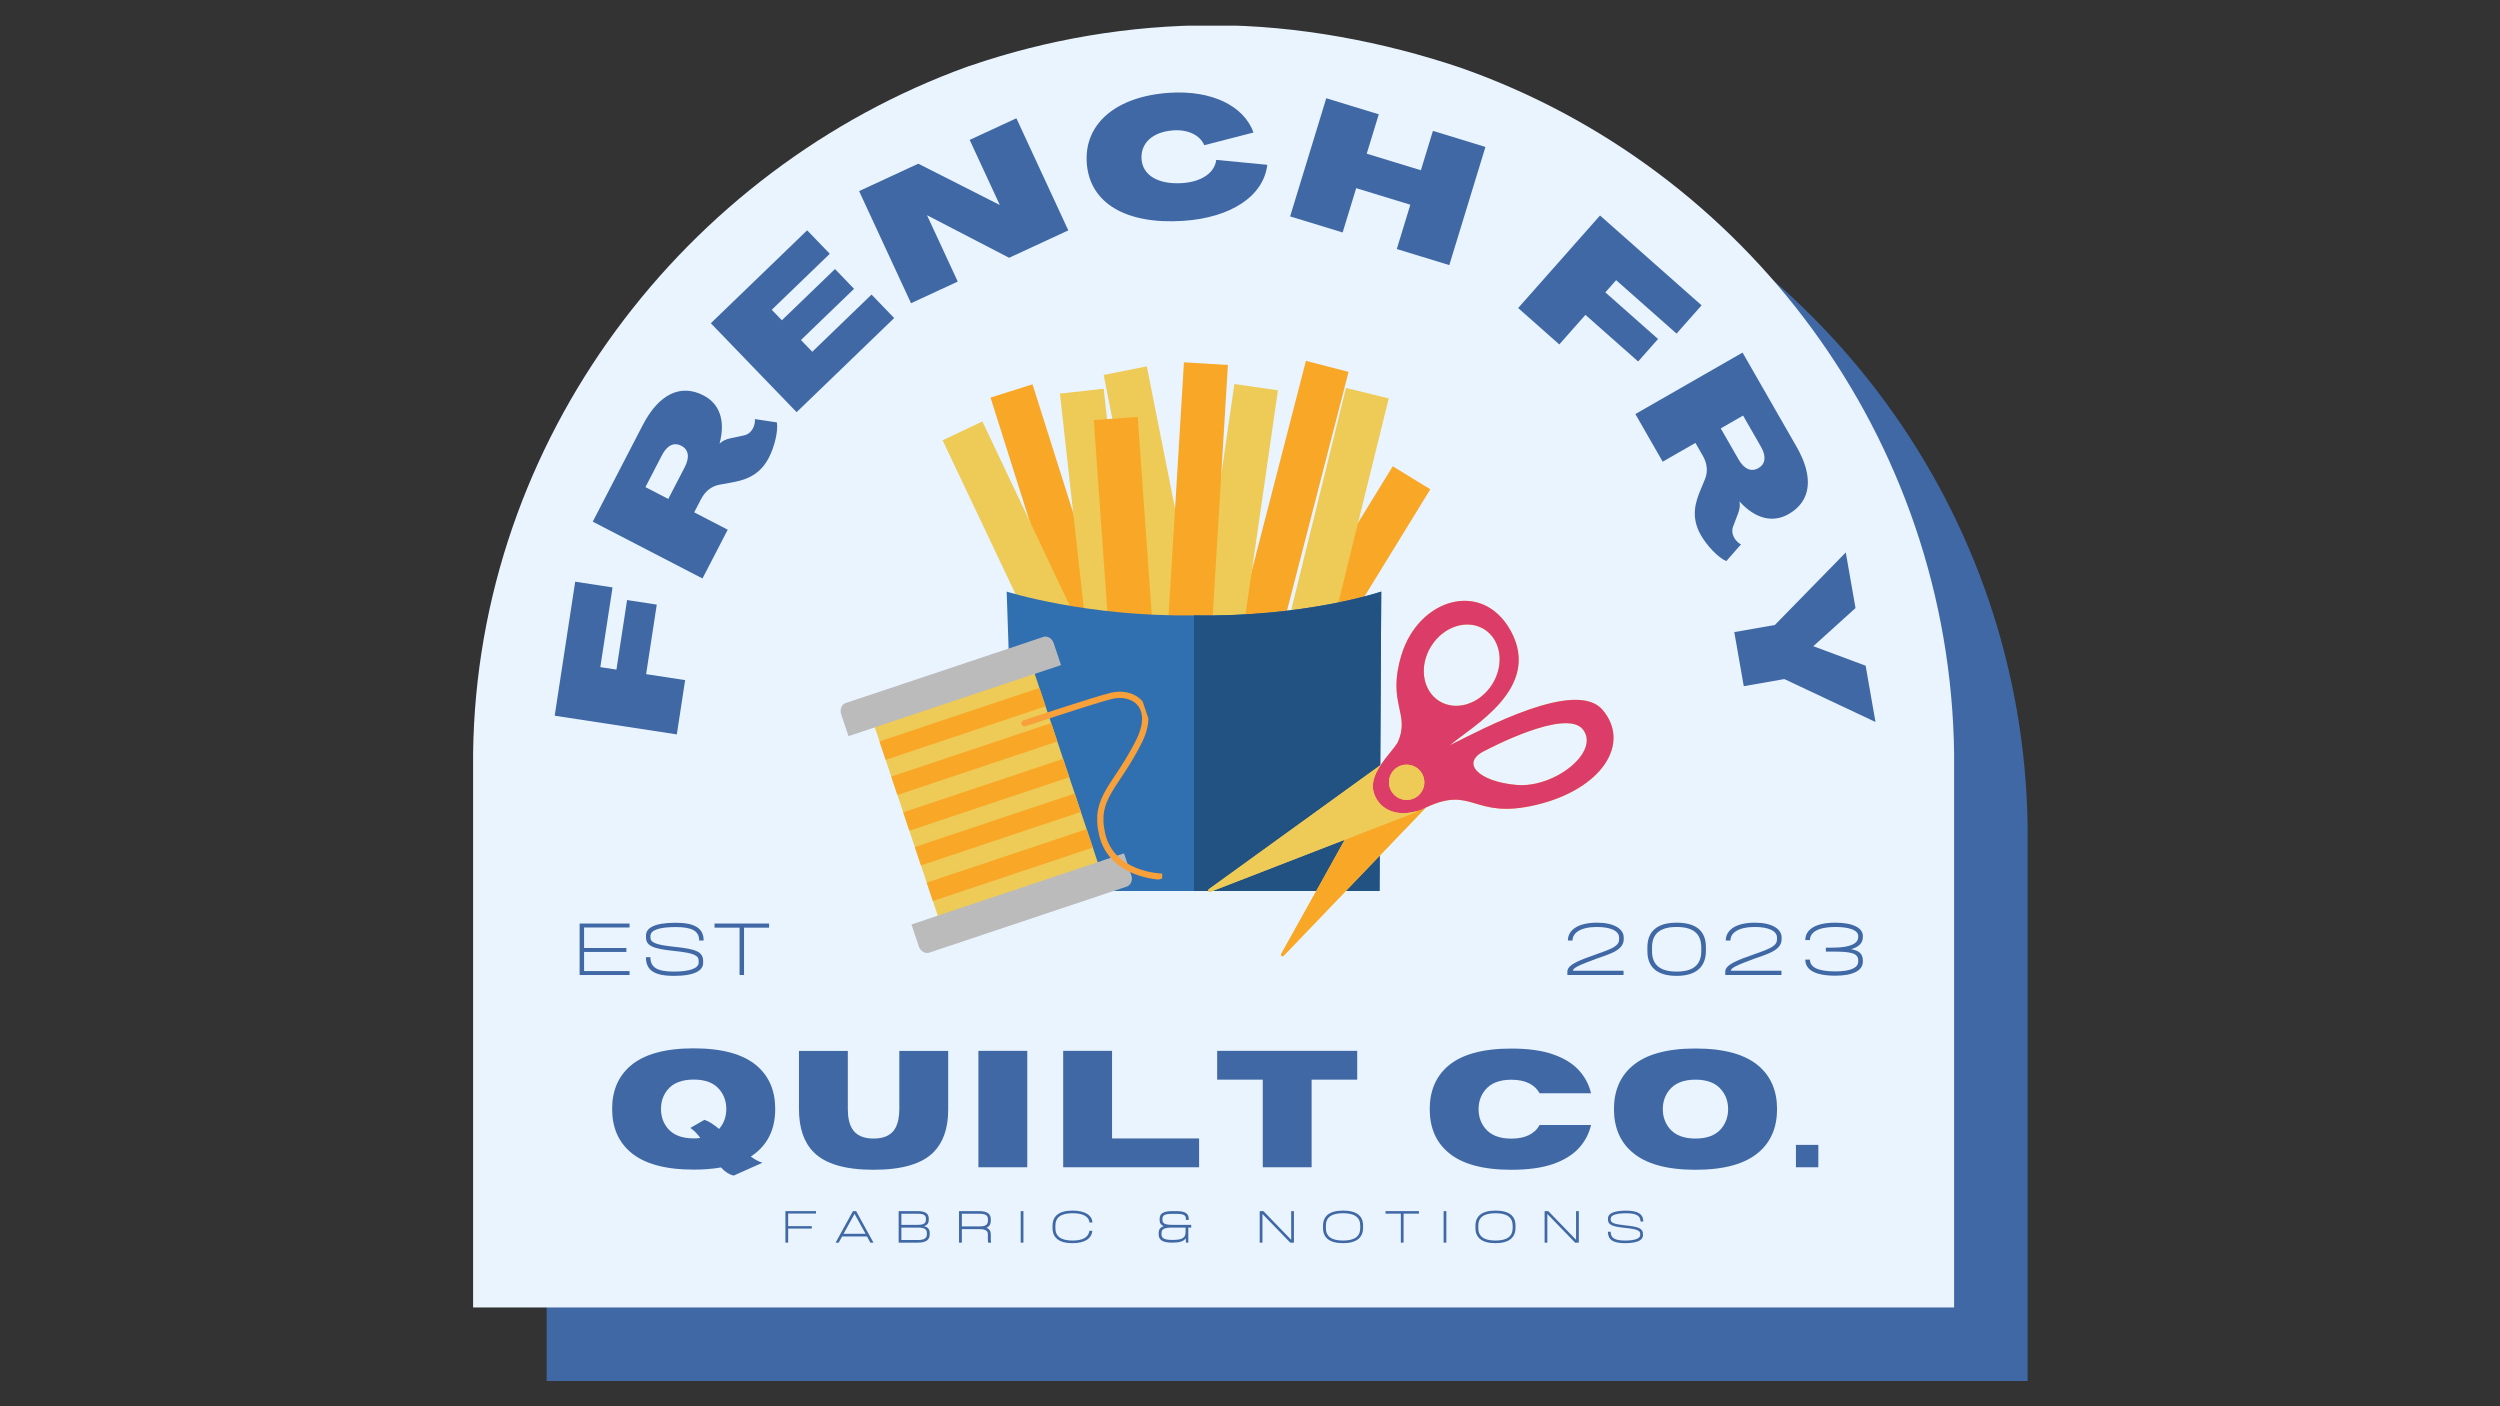 <svg xmlns="http://www.w3.org/2000/svg" xmlns:xlink="http://www.w3.org/1999/xlink" width="2240" zoomAndPan="magnify" viewBox="0 0 1680 945" height="1260" preserveAspectRatio="xMidYMid meet" version="1.0"><rect x="0" y="0" width="1680" height="945" fill="#333333" stroke="none"/><defs><g/><clipPath id="f3dd94ca0c"><path d="M 367 66 L 1362.59 66 L 1362.59 928.039 L 367 928.039 Z M 367 66 " clip-rule="nonzero"/></clipPath><clipPath id="eb5812fade"><path d="M 1030.664 94.844 C 979.641 77.656 921.633 66.375 864.703 66.375 C 807.77 66.375 752.984 76.043 702.5 93.23 C 701.426 93.77 700.352 93.77 699.277 94.305 C 509.68 163.055 370.035 344.594 367.352 555.664 L 367.352 928.039 L 1362.59 928.039 L 1362.59 555.93 C 1359.906 343.52 1222.406 161.98 1030.664 94.844 " clip-rule="nonzero"/></clipPath><clipPath id="6c8f20bebf"><path d="M 317.52 17 L 1313.164 17 L 1313.164 878.613 L 317.52 878.613 Z M 317.52 17 " clip-rule="nonzero"/></clipPath><clipPath id="28a9837d9d"><path d="M 981.238 45.418 C 930.215 28.23 872.207 16.949 815.273 16.949 C 758.344 16.949 703.559 26.617 653.07 43.805 C 651.996 44.344 650.922 44.344 649.848 44.879 C 460.254 113.629 320.609 295.168 317.922 506.238 L 317.922 878.613 L 1313.164 878.613 L 1313.164 506.504 C 1310.477 294.094 1172.98 112.555 981.238 45.418 " clip-rule="nonzero"/></clipPath><clipPath id="9a284ff794"><path d="M 797 313 L 961.168 313 L 961.168 556 L 797 556 Z M 797 313 " clip-rule="nonzero"/></clipPath><clipPath id="b59caf0a02"><path d="M 811 242.516 L 907 242.516 L 907 507 L 811 507 Z M 811 242.516 " clip-rule="nonzero"/></clipPath><clipPath id="f63045ff57"><path d="M 633.418 283 L 774 283 L 774 536 L 633.418 536 Z M 633.418 283 " clip-rule="nonzero"/></clipPath><clipPath id="4ff91d7df7"><path d="M 676 397 L 929 397 L 929 598.766 L 676 598.766 Z M 676 397 " clip-rule="nonzero"/></clipPath><clipPath id="4eb9607d4d"><path d="M 802 397 L 929 397 L 929 598.766 L 802 598.766 Z M 802 397 " clip-rule="nonzero"/></clipPath><clipPath id="22bb8b6616"><path d="M 811 403 L 1085 403 L 1085 643 L 811 643 Z M 811 403 " clip-rule="nonzero"/></clipPath><clipPath id="7c2c4139b2"><path d="M 899.188 354.516 L 1120.004 434.191 L 1023.523 701.57 L 802.711 621.891 Z M 899.188 354.516 " clip-rule="nonzero"/></clipPath><clipPath id="ddf087df76"><path d="M 899.188 354.516 L 1120.004 434.191 L 1023.523 701.57 L 802.711 621.891 Z M 899.188 354.516 " clip-rule="nonzero"/></clipPath><clipPath id="0e553de1f0"><path d="M 860 542 L 959 542 L 959 643 L 860 643 Z M 860 542 " clip-rule="nonzero"/></clipPath><clipPath id="74a9669f53"><path d="M 899.188 354.516 L 1120.004 434.191 L 1023.523 701.57 L 802.711 621.891 Z M 899.188 354.516 " clip-rule="nonzero"/></clipPath><clipPath id="27a5cea229"><path d="M 899.188 354.516 L 1120.004 434.191 L 1023.523 701.57 L 802.711 621.891 Z M 899.188 354.516 " clip-rule="nonzero"/></clipPath><clipPath id="9b8cbfd169"><path d="M 922 403 L 1085 403 L 1085 547 L 922 547 Z M 922 403 " clip-rule="nonzero"/></clipPath><clipPath id="217dfe4442"><path d="M 899.188 354.516 L 1120.004 434.191 L 1023.523 701.57 L 802.711 621.891 Z M 899.188 354.516 " clip-rule="nonzero"/></clipPath><clipPath id="2ef4204905"><path d="M 899.188 354.516 L 1120.004 434.191 L 1023.523 701.57 L 802.711 621.891 Z M 899.188 354.516 " clip-rule="nonzero"/></clipPath><clipPath id="01bfed9309"><path d="M 811 513 L 958 513 L 958 600 L 811 600 Z M 811 513 " clip-rule="nonzero"/></clipPath><clipPath id="c0d3fc1375"><path d="M 899.188 354.516 L 1120.004 434.191 L 1023.523 701.57 L 802.711 621.891 Z M 899.188 354.516 " clip-rule="nonzero"/></clipPath><clipPath id="b8b8d679af"><path d="M 899.188 354.516 L 1120.004 434.191 L 1023.523 701.57 L 802.711 621.891 Z M 899.188 354.516 " clip-rule="nonzero"/></clipPath><clipPath id="1c0608acba"><path d="M 584 442 L 742 442 L 742 626 L 584 626 Z M 584 442 " clip-rule="nonzero"/></clipPath><clipPath id="5dc23c8e77"><path d="M 563.184 474.152 L 748.113 412.301 L 804.969 582.297 L 620.039 644.148 Z M 563.184 474.152 " clip-rule="nonzero"/></clipPath><clipPath id="d5e33b80d5"><path d="M 563.184 474.152 L 748.113 412.301 L 804.969 582.297 L 620.039 644.148 Z M 563.184 474.152 " clip-rule="nonzero"/></clipPath><clipPath id="681d9713eb"><path d="M 612 573 L 761 573 L 761 641 L 612 641 Z M 612 573 " clip-rule="nonzero"/></clipPath><clipPath id="ce1358cb02"><path d="M 563.184 474.152 L 748.113 412.301 L 804.969 582.297 L 620.039 644.148 Z M 563.184 474.152 " clip-rule="nonzero"/></clipPath><clipPath id="fb4670af0b"><path d="M 563.184 474.152 L 748.113 412.301 L 804.969 582.297 L 620.039 644.148 Z M 563.184 474.152 " clip-rule="nonzero"/></clipPath><clipPath id="5744bac76a"><path d="M 564 427 L 714 427 L 714 495 L 564 495 Z M 564 427 " clip-rule="nonzero"/></clipPath><clipPath id="f15a2ade00"><path d="M 563.184 474.152 L 748.113 412.301 L 804.969 582.297 L 620.039 644.148 Z M 563.184 474.152 " clip-rule="nonzero"/></clipPath><clipPath id="07bb4f9081"><path d="M 563.184 474.152 L 748.113 412.301 L 804.969 582.297 L 620.039 644.148 Z M 563.184 474.152 " clip-rule="nonzero"/></clipPath><clipPath id="20c63ae2a1"><path d="M 591 462 L 703 462 L 703 511 L 591 511 Z M 591 462 " clip-rule="nonzero"/></clipPath><clipPath id="c2a2f8af94"><path d="M 563.184 474.152 L 748.113 412.301 L 804.969 582.297 L 620.039 644.148 Z M 563.184 474.152 " clip-rule="nonzero"/></clipPath><clipPath id="5e5db8b9d5"><path d="M 563.184 474.152 L 748.113 412.301 L 804.969 582.297 L 620.039 644.148 Z M 563.184 474.152 " clip-rule="nonzero"/></clipPath><clipPath id="acd5d9561c"><path d="M 598 485 L 711 485 L 711 535 L 598 535 Z M 598 485 " clip-rule="nonzero"/></clipPath><clipPath id="581214e34c"><path d="M 563.184 474.152 L 748.113 412.301 L 804.969 582.297 L 620.039 644.148 Z M 563.184 474.152 " clip-rule="nonzero"/></clipPath><clipPath id="492b8ac102"><path d="M 563.184 474.152 L 748.113 412.301 L 804.969 582.297 L 620.039 644.148 Z M 563.184 474.152 " clip-rule="nonzero"/></clipPath><clipPath id="ca9e4061eb"><path d="M 606 509 L 719 509 L 719 559 L 606 559 Z M 606 509 " clip-rule="nonzero"/></clipPath><clipPath id="9a5f0f71b4"><path d="M 563.184 474.152 L 748.113 412.301 L 804.969 582.297 L 620.039 644.148 Z M 563.184 474.152 " clip-rule="nonzero"/></clipPath><clipPath id="6e87676130"><path d="M 563.184 474.152 L 748.113 412.301 L 804.969 582.297 L 620.039 644.148 Z M 563.184 474.152 " clip-rule="nonzero"/></clipPath><clipPath id="948e7a52a5"><path d="M 614 533 L 727 533 L 727 582 L 614 582 Z M 614 533 " clip-rule="nonzero"/></clipPath><clipPath id="621b0c3025"><path d="M 563.184 474.152 L 748.113 412.301 L 804.969 582.297 L 620.039 644.148 Z M 563.184 474.152 " clip-rule="nonzero"/></clipPath><clipPath id="88edfc14b5"><path d="M 563.184 474.152 L 748.113 412.301 L 804.969 582.297 L 620.039 644.148 Z M 563.184 474.152 " clip-rule="nonzero"/></clipPath><clipPath id="2a6b7a1385"><path d="M 622 557 L 735 557 L 735 606 L 622 606 Z M 622 557 " clip-rule="nonzero"/></clipPath><clipPath id="0ba63f9a3e"><path d="M 563.184 474.152 L 748.113 412.301 L 804.969 582.297 L 620.039 644.148 Z M 563.184 474.152 " clip-rule="nonzero"/></clipPath><clipPath id="128a0e9a67"><path d="M 563.184 474.152 L 748.113 412.301 L 804.969 582.297 L 620.039 644.148 Z M 563.184 474.152 " clip-rule="nonzero"/></clipPath><clipPath id="ca5125c174"><path d="M 684 464 L 781 464 L 781 591 L 684 591 Z M 684 464 " clip-rule="nonzero"/></clipPath><clipPath id="1ea5aab309"><path d="M 563.184 474.152 L 748.113 412.301 L 804.969 582.297 L 620.039 644.148 Z M 563.184 474.152 " clip-rule="nonzero"/></clipPath><clipPath id="43efc9a7b6"><path d="M 563.184 474.152 L 748.113 412.301 L 804.969 582.297 L 620.039 644.148 Z M 563.184 474.152 " clip-rule="nonzero"/></clipPath></defs><g clip-path="url(#f3dd94ca0c)"><g clip-path="url(#eb5812fade)"><path fill="#3f68a5" d="M 1362.59 928.039 L 366.945 928.039 L 366.945 66.668 L 1362.59 66.668 Z M 1362.59 928.039 " fill-opacity="1" fill-rule="nonzero"/></g></g><g clip-path="url(#6c8f20bebf)"><g clip-path="url(#28a9837d9d)"><path fill="#e9f4ff" d="M 1313.164 878.613 L 317.52 878.613 L 317.52 17.242 L 1313.164 17.242 Z M 1313.164 878.613 " fill-opacity="1" fill-rule="nonzero"/></g></g><path fill="#f9a727" d="M 773.902 511.312 L 745.68 520.227 L 665.629 267.168 L 693.852 258.25 L 773.902 511.312 " fill-opacity="1" fill-rule="nonzero"/><g clip-path="url(#9a284ff794)"><path fill="#f9a727" d="M 822.254 555.016 L 797.027 539.543 L 935.934 313.336 L 961.168 328.809 L 822.254 555.016 " fill-opacity="1" fill-rule="nonzero"/></g><g clip-path="url(#b59caf0a02)"><path fill="#f9a727" d="M 839.977 506.902 L 811.316 499.52 L 877.574 242.504 L 906.238 249.883 L 839.977 506.902 " fill-opacity="1" fill-rule="nonzero"/></g><path fill="#eeca56" d="M 822.289 506.555 L 793.262 512.309 L 741.656 251.957 L 770.676 246.207 L 822.289 506.555 " fill-opacity="1" fill-rule="nonzero"/><g clip-path="url(#f63045ff57)"><path fill="#eeca56" d="M 773.902 523.043 L 747.156 535.715 L 633.426 295.879 L 660.164 283.207 L 773.902 523.043 " fill-opacity="1" fill-rule="nonzero"/></g><path fill="#eeca56" d="M 820.805 524.973 L 791.523 520.746 L 829.496 258.066 L 858.777 262.305 L 820.805 524.973 " fill-opacity="1" fill-rule="nonzero"/><path fill="#eeca56" d="M 771.039 525.016 L 741.625 528.281 L 712.266 264.496 L 741.672 261.23 L 771.039 525.016 " fill-opacity="1" fill-rule="nonzero"/><path fill="#eeca56" d="M 869.66 525.457 L 840.926 518.375 L 904.5 260.688 L 933.23 267.766 L 869.66 525.457 " fill-opacity="1" fill-rule="nonzero"/><path fill="#f9a727" d="M 809.082 510.184 L 779.547 508.391 L 795.609 243.477 L 825.152 245.258 L 809.082 510.184 " fill-opacity="1" fill-rule="nonzero"/><path fill="#f9a727" d="M 783.316 544.93 L 753.801 547.016 L 735.023 282.277 L 764.531 280.188 L 783.316 544.93 " fill-opacity="1" fill-rule="nonzero"/><g clip-path="url(#4ff91d7df7)"><path fill="#3070b1" d="M 802.352 413.535 C 729.832 414.547 676.492 397.555 676.492 397.555 L 683.266 598.746 L 927.062 598.746 L 928.199 397.555 C 928.199 397.555 877.109 414.879 802.352 413.535 " fill-opacity="1" fill-rule="nonzero"/></g><g clip-path="url(#4eb9607d4d)"><path fill="#225282" d="M 802.352 413.535 L 802.352 598.746 L 927.062 598.746 L 928.199 397.555 C 928.199 397.555 877.109 414.879 802.352 413.535 " fill-opacity="1" fill-rule="nonzero"/></g><g clip-path="url(#22bb8b6616)"><g clip-path="url(#7c2c4139b2)"><g clip-path="url(#ddf087df76)"><path fill="#eeca56" d="M 1076.871 476.98 C 1059.188 456.23 997.258 489.359 974.449 500.746 C 988.648 488.363 1036.707 462.602 1015.07 423.68 C 996.059 389.496 953.344 402.09 941.762 440.227 C 931.797 473.039 948.09 479.336 939.254 498.914 C 936.75 503.07 931.75 508.234 927.875 514.023 L 812.43 597.48 C 811.445 598.191 812.219 599.742 813.336 599.305 L 903.723 564.273 L 902.406 566.637 L 897.781 574.945 L 860.914 641.137 C 860.332 642.188 861.766 643.16 862.605 642.293 L 939.953 561.703 L 954.637 546.398 L 958.125 542.762 L 958.25 542.629 C 990.352 527.5 989.566 551.039 1032.34 540.883 C 1076.277 530.449 1096.281 499.746 1076.871 476.98 Z M 967.145 471.117 C 955.816 464.027 953.418 447.484 961.773 434.164 C 970.137 420.84 986.086 415.785 997.414 422.875 C 1008.734 429.961 1011.145 446.508 1002.781 459.832 C 994.426 473.152 978.465 478.199 967.145 471.117 Z M 1019.199 527.488 C 993.863 525.352 980.461 512.547 998.301 504.238 C 999.383 503.738 1052.664 475.289 1063.91 490.402 C 1075.152 505.504 1044.539 529.621 1019.199 527.488 Z M 1019.199 527.488 " fill-opacity="1" fill-rule="nonzero"/></g></g></g><g clip-path="url(#0e553de1f0)"><g clip-path="url(#74a9669f53)"><g clip-path="url(#27a5cea229)"><path fill="#f9a727" d="M 955.57 543.941 C 956.492 543.469 957.379 543.039 958.25 542.625 L 958.125 542.758 L 954.641 546.395 L 939.953 561.703 L 862.605 642.293 C 861.766 643.16 860.332 642.188 860.914 641.133 L 897.781 574.941 L 902.406 566.633 L 903.723 564.27 L 951.715 545.668 C 952.016 545.555 952.227 545.309 952.324 545.02 C 953.387 544.711 954.465 544.363 955.57 543.941 Z M 955.57 543.941 " fill-opacity="1" fill-rule="nonzero"/></g></g></g><g clip-path="url(#9b8cbfd169)"><g clip-path="url(#217dfe4442)"><g clip-path="url(#2ef4204905)"><path fill="#dc3c68" d="M 1076.871 476.98 C 1059.188 456.23 997.258 489.359 974.449 500.746 C 988.648 488.363 1036.707 462.602 1015.07 423.68 C 996.059 389.496 953.344 402.09 941.762 440.227 C 931.797 473.039 948.09 479.336 939.254 498.914 C 936.75 503.07 931.75 508.234 927.875 514.023 C 923.355 520.766 920.363 528.359 924.656 536.195 C 924.684 536.246 924.715 536.289 924.742 536.34 C 928.797 544.145 938.816 548.992 952.324 545.023 C 953.387 544.711 954.465 544.363 955.57 543.938 C 956.492 543.469 957.379 543.035 958.25 542.625 C 990.352 527.496 989.566 551.035 1032.34 540.879 C 1076.277 530.449 1096.281 499.746 1076.871 476.98 Z M 943.312 537.395 C 936.84 536.305 932.473 530.184 933.555 523.73 C 934.637 517.273 940.762 512.926 947.23 514.016 C 953.699 515.105 958.07 521.227 956.988 527.68 C 955.906 534.137 949.781 538.484 943.312 537.395 Z M 961.773 434.164 C 970.137 420.84 986.086 415.785 997.414 422.875 C 1008.734 429.961 1011.145 446.508 1002.781 459.832 C 994.426 473.152 978.465 478.199 967.145 471.117 C 955.816 464.027 953.418 447.484 961.773 434.164 Z M 1019.199 527.488 C 993.863 525.352 980.461 512.547 998.301 504.238 C 999.383 503.738 1052.664 475.289 1063.91 490.402 C 1075.152 505.504 1044.539 529.621 1019.199 527.488 Z M 1019.199 527.488 " fill-opacity="1" fill-rule="nonzero"/></g></g></g><g clip-path="url(#01bfed9309)"><g clip-path="url(#c0d3fc1375)"><g clip-path="url(#b8b8d679af)"><path fill="#eeca56" d="M 951.715 545.672 L 903.723 564.273 L 813.336 599.309 C 812.219 599.742 811.445 598.191 812.43 597.48 L 927.875 514.023 C 923.352 520.77 920.363 528.359 924.656 536.195 C 924.684 536.246 924.715 536.293 924.742 536.34 C 928.797 544.148 938.816 548.992 952.324 545.023 C 952.227 545.309 952.016 545.555 951.715 545.672 Z M 956.988 527.68 C 958.07 521.227 953.703 515.109 947.23 514.016 C 940.758 512.926 934.637 517.273 933.555 523.73 C 932.473 530.184 936.84 536.301 943.312 537.395 C 949.781 538.484 955.906 534.137 956.988 527.68 Z M 956.988 527.68 " fill-opacity="1" fill-rule="nonzero"/></g></g></g><g clip-path="url(#1c0608acba)"><g clip-path="url(#5dc23c8e77)"><g clip-path="url(#d5e33b80d5)"><path fill="#eeca56" d="M 741.102 589.699 L 633.641 625.641 L 584.418 478.469 L 691.879 442.527 L 741.102 589.699 " fill-opacity="1" fill-rule="nonzero"/></g></g></g><g clip-path="url(#681d9713eb)"><g clip-path="url(#ce1358cb02)"><g clip-path="url(#fb4670af0b)"><path fill="#bcbbbc" d="M 612.512 621.234 L 617.453 636.008 C 618.535 639.238 621.691 641.098 624.492 640.164 L 757.148 595.797 C 759.945 594.859 761.352 591.473 760.27 588.246 L 755.328 573.469 L 612.512 621.234 " fill-opacity="1" fill-rule="nonzero"/></g></g></g><g clip-path="url(#5744bac76a)"><g clip-path="url(#f15a2ade00)"><g clip-path="url(#07bb4f9081)"><path fill="#bcbbbc" d="M 713.004 446.926 L 708.062 432.148 C 706.98 428.918 703.828 427.07 701.027 428.004 L 568.371 472.371 C 565.574 473.309 564.168 476.684 565.246 479.914 L 570.188 494.691 L 713.004 446.926 " fill-opacity="1" fill-rule="nonzero"/></g></g></g><g clip-path="url(#20c63ae2a1)"><g clip-path="url(#c2a2f8af94)"><g clip-path="url(#5e5db8b9d5)"><path fill="#f9a727" d="M 702.621 474.652 L 595.164 510.594 L 591.027 498.23 L 698.488 462.289 L 702.621 474.652 " fill-opacity="1" fill-rule="nonzero"/></g></g></g><g clip-path="url(#acd5d9561c)"><g clip-path="url(#581214e34c)"><g clip-path="url(#492b8ac102)"><path fill="#f9a727" d="M 710.523 498.273 L 603.062 534.211 L 598.93 521.859 L 706.391 485.918 L 710.523 498.273 " fill-opacity="1" fill-rule="nonzero"/></g></g></g><g clip-path="url(#ca9e4061eb)"><g clip-path="url(#9a5f0f71b4)"><g clip-path="url(#6e87676130)"><path fill="#f9a727" d="M 718.555 522.289 L 611.098 558.23 L 606.965 545.879 L 714.426 509.938 L 718.555 522.289 " fill-opacity="1" fill-rule="nonzero"/></g></g></g><g clip-path="url(#948e7a52a5)"><g clip-path="url(#621b0c3025)"><g clip-path="url(#88edfc14b5)"><path fill="#f9a727" d="M 726.352 545.602 L 618.891 581.543 L 614.762 569.188 L 722.219 533.246 L 726.352 545.602 " fill-opacity="1" fill-rule="nonzero"/></g></g></g><g clip-path="url(#2a6b7a1385)"><g clip-path="url(#0ba63f9a3e)"><g clip-path="url(#128a0e9a67)"><path fill="#f9a727" d="M 734.355 569.531 L 626.895 605.469 L 622.766 593.129 L 730.227 557.188 L 734.355 569.531 " fill-opacity="1" fill-rule="nonzero"/></g></g></g><g clip-path="url(#ca5125c174)"><g clip-path="url(#1ea5aab309)"><g clip-path="url(#43efc9a7b6)"><path stroke-linecap="round" transform="matrix(0.1, -0.033, -0.033, -0.1, 541.51, 810.311)" fill="none" stroke-linejoin="round" d="M 2290.016 2486.89 C 2290.016 2486.89 2751.201 2488.199 2870.785 2479.395 C 3012.504 2468.995 3128.591 2329.209 2945.506 2146.017 C 2712.709 1913.103 2562.308 1899.684 2538.917 1660.907 C 2512.484 1391.491 2811.304 1284.491 2811.304 1284.491 " stroke="#f8a03a" stroke-width="40" stroke-opacity="1" stroke-miterlimit="10"/></g></g></g><g fill="#3f68a5" fill-opacity="1"><g transform="translate(453.951, 499.218)"><g><path d="M 0.871 -5.699 L 6.457 -42.176 L -19.762 -46.191 L -12.605 -92.926 L -32.555 -95.98 L -39.707 -49.242 L -50.539 -50.902 L -42.336 -104.477 L -67.414 -108.316 L -81.199 -18.266 Z M 0.871 -5.699 "/></g></g></g><g fill="#3f68a5" fill-opacity="1"><g transform="translate(469.416, 393.849)"><g><path d="M 47.266 -86.297 C 50.977 -93.465 53.602 -104.055 52.652 -109.996 L 37.828 -112.219 C 38.168 -110.613 37.508 -107.836 36.715 -106.301 C 35.125 -103.23 33.094 -101.812 30.453 -101.23 L 21.555 -99.344 C 18.504 -98.715 15.805 -97.516 14.234 -95.734 L 14.133 -95.785 C 18.16 -110.84 14.402 -122.395 3.34 -128.121 C -12.125 -136.125 -26.715 -129.004 -37.531 -108.113 L -71.086 -43.289 L 2.652 -5.121 L 19.613 -37.891 L -2.918 -49.555 L 1.59 -58.258 C 4.188 -63.277 8.211 -67.039 14.105 -68.141 L 20.984 -69.387 C 29.98 -70.961 40.586 -73.395 47.266 -86.297 Z M -20.328 -58.566 L -35.688 -66.516 L -24.555 -88.023 C -21.164 -94.578 -16.492 -96.832 -11.574 -94.289 C -6.66 -91.746 -5.801 -86.625 -9.246 -79.969 Z M -20.328 -58.566 "/></g></g></g><g fill="#3f68a5" fill-opacity="1"><g transform="translate(531.174, 280.979)"><g><path d="M 4.148 -4.004 L 69.715 -67.254 L 54.504 -83.023 L 14.664 -44.59 L 7.059 -52.477 L 42.746 -86.902 L 29.938 -100.184 L -5.75 -65.754 L -12.555 -72.809 L 26.449 -110.438 L 11.238 -126.207 L -53.496 -63.758 Z M 4.148 -4.004 "/></g></g></g><g fill="#3f68a5" fill-opacity="1"><g transform="translate(606.979, 206.181)"><g><path d="M 5.23 -2.422 L 36.625 -16.961 L 16.027 -61.434 L 16.133 -61.48 L 71.156 -32.953 L 110.918 -51.367 L 76.027 -126.707 L 44.637 -112.172 L 64.844 -68.535 L 64.738 -68.488 L 10.105 -96.18 L -29.66 -77.766 Z M 5.23 -2.422 "/></g></g></g><g fill="#3f68a5" fill-opacity="1"><g transform="translate(729.556, 150.982)"><g><path d="M 65.473 -2.555 C 97.691 -4.664 119.617 -19.273 122.059 -40.234 L 87.75 -43.535 C 86.707 -34.801 77.855 -28.789 64.852 -27.938 C 48.855 -26.891 38.277 -33.133 37.562 -44.062 C 36.848 -54.996 45.254 -62.48 59.062 -63.383 C 68.844 -64.023 76.84 -60.156 79.707 -53.41 L 112.781 -61.93 C 106.273 -80.109 84.332 -90.461 56.371 -88.629 C 20.582 -86.289 -0.984 -68.004 0.738 -41.652 C 2.539 -14.148 27.613 -0.074 65.473 -2.555 Z M 65.473 -2.555 "/></g></g></g><g fill="#3f68a5" fill-opacity="1"><g transform="translate(861.448, 143.735)"><g><path d="M 5.512 1.688 L 40.801 12.48 L 49.91 -17.293 L 86.301 -6.16 L 77.191 23.613 L 112.477 34.41 L 136.766 -44.988 L 101.48 -55.781 L 93.383 -29.316 L 56.992 -40.449 L 65.09 -66.914 L 29.805 -77.711 Z M 5.512 1.688 "/></g></g></g><g fill="#3f68a5" fill-opacity="1"><g transform="translate(985.18, 188.535)"><g/></g></g><g fill="#3f68a5" fill-opacity="1"><g transform="translate(1015.886, 203.186)"><g><path d="M 4.32 3.82 L 31.957 28.27 L 49.531 8.402 L 84.945 39.73 L 98.316 24.617 L 62.902 -6.711 L 70.16 -14.918 L 110.758 20.996 L 127.566 1.992 L 59.332 -58.367 Z M 4.32 3.82 "/></g></g></g><g fill="#3f68a5" fill-opacity="1"><g transform="translate(1096.102, 273.246)"><g><path d="M 46.945 86.469 C 50.961 93.473 58.441 101.414 63.953 103.836 L 73.848 92.574 C 72.316 91.992 70.336 89.938 69.477 88.434 C 67.754 85.434 67.664 82.961 68.605 80.426 L 71.84 71.926 C 72.965 69.02 73.414 66.102 72.77 63.812 L 72.867 63.758 C 83.344 75.297 95.094 78.395 105.895 72.195 C 121 63.531 122.918 47.41 111.211 27.004 L 74.887 -36.312 L 2.867 5 L 21.23 37.012 L 43.238 24.387 L 48.113 32.887 C 50.926 37.789 51.906 43.207 49.645 48.762 L 46.965 55.219 C 43.418 63.633 39.715 73.867 46.945 86.469 Z M 60.242 14.633 L 75.246 6.023 L 87.297 27.031 C 90.969 33.43 90.332 38.582 85.531 41.336 C 80.73 44.09 75.965 42.039 72.234 35.535 Z M 60.242 14.633 "/></g></g></g><g fill="#3f68a5" fill-opacity="1"><g transform="translate(1158.578, 385.579)"><g><path d="M 6.867 39.188 L 13.238 75.535 L 40.5 70.758 L 101.75 99.594 L 95.121 61.77 L 60.051 48.715 L 60.031 48.602 L 88.332 23.035 L 81.781 -14.332 L 34.129 34.41 Z M 6.867 39.188 "/></g></g></g><g fill="#3f68a5" fill-opacity="1"><g transform="translate(406.994, 784.403)"><g><path d="M 85.984 5.609 C 82.891 4.816 80.07 2.984 77.531 0.109 C 72.145 1.086 66.02 1.578 59.156 1.578 C 39.82 1.578 25.594 -2.398 16.469 -10.359 C 8.395 -17.41 4.359 -27.023 4.359 -39.203 C 4.359 -51.336 8.395 -60.93 16.469 -67.984 C 25.594 -75.941 39.82 -79.922 59.156 -79.922 C 78.488 -79.922 92.719 -75.941 101.844 -67.984 C 109.914 -60.93 113.953 -51.336 113.953 -39.203 C 113.953 -24.984 108.477 -14.316 97.531 -7.203 C 100.289 -5.16 102.91 -3.773 105.391 -3.047 Z M 59.156 -19.406 C 60.75 -19.406 62.238 -19.5 63.625 -19.688 C 61.52 -22.594 59.285 -24.844 56.922 -26.438 L 66.406 -31.891 C 69.352 -30.879 72.625 -28.828 76.219 -25.734 C 79.457 -29.441 81.078 -33.93 81.078 -39.203 C 81.078 -44.18 79.582 -48.488 76.594 -52.125 C 72.895 -56.664 67.082 -58.938 59.156 -58.938 C 51.227 -58.938 45.395 -56.664 41.656 -52.125 C 38.676 -48.488 37.188 -44.18 37.188 -39.203 C 37.188 -34.18 38.676 -29.852 41.656 -26.219 C 45.395 -21.676 51.227 -19.406 59.156 -19.406 Z M 59.156 -19.406 "/></g></g></g><g fill="#3f68a5" fill-opacity="1"><g transform="translate(532.003, 784.403)"><g><path d="M 55.016 1.688 C 35.93 1.688 22.5 -2.27 14.719 -10.188 C 8.176 -16.844 4.906 -26.457 4.906 -39.031 L 4.906 -78.188 L 37.734 -78.188 L 37.734 -39.031 C 37.734 -33.582 38.66 -29.273 40.516 -26.109 C 43.16 -21.566 47.992 -19.297 55.016 -19.297 C 62.098 -19.297 66.945 -21.566 69.562 -26.109 C 71.414 -29.379 72.344 -33.688 72.344 -39.031 L 72.344 -78.188 L 105.172 -78.188 L 105.172 -38.594 C 105.172 -26.312 101.914 -16.844 95.406 -10.188 C 87.594 -2.27 74.129 1.688 55.016 1.688 Z M 55.016 1.688 "/></g></g></g><g fill="#3f68a5" fill-opacity="1"><g transform="translate(648.779, 784.403)"><g><path d="M 41.547 0 L 8.719 0 L 8.719 -78.234 L 41.547 -78.234 Z M 41.547 0 "/></g></g></g><g fill="#3f68a5" fill-opacity="1"><g transform="translate(705.747, 784.403)"><g><path d="M 100.047 0 L 8.719 0 L 8.719 -78.234 L 41.547 -78.234 L 41.547 -19.359 L 100.047 -19.359 Z M 100.047 0 "/></g></g></g><g fill="#3f68a5" fill-opacity="1"><g transform="translate(814.673, 784.403)"><g><path d="M 66.734 0 L 33.906 0 L 33.906 -58.875 L 3.266 -58.875 L 3.266 -78.234 L 97.375 -78.234 L 97.375 -58.875 L 66.734 -58.875 Z M 66.734 0 "/></g></g></g><g fill="#3f68a5" fill-opacity="1"><g transform="translate(922.017, 784.403)"><g/></g></g><g fill="#3f68a5" fill-opacity="1"><g transform="translate(956.414, 784.403)"><g><path d="M 59.156 1.688 C 39.82 1.688 25.594 -2.289 16.469 -10.25 C 8.395 -17.258 4.359 -26.852 4.359 -39.031 C 4.359 -51.207 8.395 -60.82 16.469 -67.875 C 25.594 -75.801 39.82 -79.766 59.156 -79.766 C 70.488 -79.766 79.863 -78.461 87.281 -75.859 C 94.695 -73.266 100.457 -69.711 104.562 -65.203 C 108.676 -60.691 111.406 -55.531 112.75 -49.719 L 78.234 -49.719 C 74.785 -55.789 68.426 -58.828 59.156 -58.828 C 51.227 -58.828 45.395 -56.535 41.656 -51.953 C 38.676 -48.316 37.188 -44.008 37.188 -39.031 C 37.188 -34.051 38.676 -29.742 41.656 -26.109 C 45.395 -21.535 51.227 -19.25 59.156 -19.25 C 68.426 -19.25 74.785 -22.301 78.234 -28.406 L 112.75 -28.406 C 111.406 -22.551 108.676 -17.367 104.562 -12.859 C 100.457 -8.359 94.695 -4.805 87.281 -2.203 C 79.863 0.391 70.488 1.688 59.156 1.688 Z M 59.156 1.688 "/></g></g></g><g fill="#3f68a5" fill-opacity="1"><g transform="translate(1080.223, 784.403)"><g><path d="M 59.156 1.688 C 39.82 1.688 25.594 -2.289 16.469 -10.25 C 8.395 -17.301 4.359 -26.914 4.359 -39.094 C 4.359 -51.227 8.395 -60.82 16.469 -67.875 C 25.594 -75.832 39.82 -79.812 59.156 -79.812 C 78.488 -79.812 92.719 -75.832 101.844 -67.875 C 109.914 -60.82 113.953 -51.227 113.953 -39.094 C 113.953 -26.914 109.914 -17.301 101.844 -10.25 C 92.719 -2.289 78.488 1.688 59.156 1.688 Z M 59.156 -19.297 C 67.082 -19.297 72.895 -21.566 76.594 -26.109 C 79.582 -29.785 81.078 -34.113 81.078 -39.094 C 81.078 -44.07 79.582 -48.379 76.594 -52.016 C 72.895 -56.586 67.082 -58.875 59.156 -58.875 C 51.227 -58.875 45.395 -56.586 41.656 -52.016 C 38.676 -48.379 37.188 -44.07 37.188 -39.094 C 37.188 -34.113 38.676 -29.785 41.656 -26.109 C 45.395 -21.566 51.227 -19.297 59.156 -19.297 Z M 59.156 -19.297 "/></g></g></g><g fill="#3f68a5" fill-opacity="1"><g transform="translate(1205.232, 784.403)"><g><path d="M 16.688 0 L 1.641 0 L 1.641 -15.047 L 16.688 -15.047 Z M 16.688 0 "/></g></g></g><g fill="#3f68a5" fill-opacity="1"><g transform="translate(523.426, 835.061)"><g><path d="M 24.926 -19.562 L 24.926 -21.184 L 4.379 -21.184 L 4.379 0 L 6.215 0 L 6.215 -9.461 L 22.102 -9.461 L 22.102 -11.086 L 6.215 -11.086 L 6.215 -19.562 Z M 24.926 -19.562 "/></g></g></g><g fill="#3f68a5" fill-opacity="1"><g transform="translate(561.347, 835.061)"><g><path d="M 23.551 0 L 25.633 0 L 13.98 -21.184 L 11.828 -21.184 L 0.176 0 L 2.258 0 L 4.555 -4.168 L 21.254 -4.168 Z M 5.508 -5.934 L 12.922 -19.348 L 20.301 -5.934 Z M 5.508 -5.934 "/></g></g></g><g fill="#3f68a5" fill-opacity="1"><g transform="translate(599.515, 835.061)"><g><path d="M 4.379 0 L 17.301 0 C 22.949 0 25.246 -2.012 25.246 -5.578 L 25.246 -6.461 C 25.246 -9.004 24.043 -10.453 21.324 -11.086 C 23.621 -11.688 24.609 -12.992 24.609 -15.465 L 24.609 -16.277 C 24.609 -19.312 22.457 -21.184 17.301 -21.184 L 4.379 -21.184 Z M 6.215 -11.969 L 6.215 -19.418 L 17.301 -19.418 C 21.219 -19.418 22.703 -18.359 22.703 -16.277 L 22.703 -15.465 C 22.703 -13.062 21.289 -11.969 17.301 -11.969 Z M 6.215 -1.766 L 6.215 -10.133 L 17.301 -10.133 C 21.68 -10.133 23.34 -9.004 23.34 -6.461 L 23.34 -5.578 C 23.34 -3.07 21.68 -1.766 17.301 -1.766 Z M 6.215 -1.766 "/></g></g></g><g fill="#3f68a5" fill-opacity="1"><g transform="translate(640.084, 835.061)"><g><path d="M 25.738 -2.117 L 25.738 -5.508 C 25.738 -7.695 24.855 -9.18 22.844 -9.992 C 24.855 -10.875 25.738 -12.465 25.738 -14.898 L 25.738 -15.746 C 25.738 -19.207 23.48 -21.184 18.078 -21.184 L 4.379 -21.184 L 4.379 0 L 6.285 0 L 6.285 -9.074 L 18.078 -9.074 C 22.242 -9.074 23.762 -8.016 23.762 -5.508 L 23.762 -1.977 C 23.762 -1.34 23.797 -0.637 23.902 0 L 25.918 0 C 25.809 -0.637 25.738 -1.34 25.738 -2.117 Z M 6.285 -10.91 L 6.285 -19.418 L 18.078 -19.418 C 22.242 -19.418 23.832 -18.254 23.832 -15.746 L 23.832 -14.898 C 23.832 -12.004 22.242 -10.91 18.078 -10.91 Z M 6.285 -10.91 "/></g></g></g><g fill="#3f68a5" fill-opacity="1"><g transform="translate(681.536, 835.061)"><g><path d="M 4.379 0 L 6.215 0 L 6.215 -21.184 L 4.379 -21.184 Z M 4.379 0 "/></g></g></g><g fill="#3f68a5" fill-opacity="1"><g transform="translate(704.487, 835.061)"><g><path d="M 16.277 0.352 C 24.609 0.352 28.988 -2.754 29.59 -7.945 L 27.609 -7.945 C 27.012 -3.672 23.234 -1.414 16.277 -1.414 C 8.332 -1.414 4.73 -4.309 4.73 -9.816 L 4.73 -11.371 C 4.73 -16.879 8.332 -19.773 16.277 -19.773 C 23.09 -19.773 27.328 -17.617 27.645 -13.559 L 29.625 -13.559 C 29.305 -18.57 24.469 -21.539 16.277 -21.539 C 6.957 -21.539 2.824 -17.727 2.824 -11.371 L 2.824 -9.816 C 2.824 -3.461 6.957 0.352 16.277 0.352 Z M 16.277 0.352 "/></g></g></g><g fill="#3f68a5" fill-opacity="1"><g transform="translate(749.328, 835.061)"><g/></g></g><g fill="#3f68a5" fill-opacity="1"><g transform="translate(775.809, 835.061)"><g><path d="M 24.68 -11.969 L 11.828 -11.969 C 6.777 -11.969 5.367 -13.062 5.367 -15.254 L 5.367 -16.066 C 5.367 -18.359 6.852 -19.348 11.828 -19.348 L 15.008 -19.348 C 19.633 -19.348 21.113 -18.359 21.113 -16.066 L 21.113 -15.254 L 23.02 -15.254 L 23.02 -16.066 C 23.02 -19.312 20.867 -21.184 15.008 -21.184 L 11.828 -21.184 C 5.613 -21.184 3.461 -19.312 3.461 -16.066 L 3.461 -15.254 C 3.461 -13.277 4.238 -11.898 6.215 -11.086 C 3.777 -10.273 2.824 -8.723 2.824 -6.461 L 2.824 -5.578 C 2.824 -2.012 5.121 0 11.828 0 C 16.383 0 19.453 -0.637 21.008 -2.93 L 21.184 0 L 22.738 0 L 22.738 -10.133 L 24.68 -10.133 Z M 20.902 -10.133 L 20.902 -7.098 C 20.902 -2.438 17.23 -1.836 11.828 -1.836 C 6.391 -1.836 4.73 -3.07 4.73 -5.578 L 4.73 -6.461 C 4.73 -9.004 6.391 -10.133 11.828 -10.133 Z M 20.902 -10.133 "/></g></g></g><g fill="#3f68a5" fill-opacity="1"><g transform="translate(815.672, 835.061)"><g/></g></g><g fill="#3f68a5" fill-opacity="1"><g transform="translate(842.153, 835.061)"><g><path d="M 25.527 -21.184 L 25.527 -1.906 L 6.852 -21.184 L 4.379 -21.184 L 4.379 0 L 6.215 0 L 6.215 -19.277 L 24.891 0 L 27.363 0 L 27.363 -21.184 Z M 25.527 -21.184 "/></g></g></g><g fill="#3f68a5" fill-opacity="1"><g transform="translate(886.253, 835.061)"><g><path d="M 16.277 0.352 C 25.598 0.352 29.73 -3.602 29.73 -9.957 L 29.73 -11.512 C 29.73 -17.867 25.598 -21.539 16.277 -21.539 C 6.957 -21.539 2.824 -17.727 2.824 -11.371 L 2.824 -9.816 C 2.824 -3.461 6.957 0.352 16.277 0.352 Z M 16.277 -1.414 C 8.332 -1.414 4.73 -4.309 4.73 -9.816 L 4.73 -11.371 C 4.73 -16.879 8.332 -19.773 16.277 -19.773 C 24.223 -19.773 27.824 -16.879 27.824 -11.371 L 27.824 -9.816 C 27.824 -4.309 24.223 -1.414 16.277 -1.414 Z M 16.277 -1.414 "/></g></g></g><g fill="#3f68a5" fill-opacity="1"><g transform="translate(931.165, 835.061)"><g><path d="M 22.352 -21.184 L -0.105 -21.184 L -0.105 -19.488 L 10.203 -19.488 L 10.203 0 L 12.039 0 L 12.039 -19.488 L 22.352 -19.488 Z M 22.352 -21.184 "/></g></g></g><g fill="#3f68a5" fill-opacity="1"><g transform="translate(965.732, 835.061)"><g><path d="M 4.379 0 L 6.215 0 L 6.215 -21.184 L 4.379 -21.184 Z M 4.379 0 "/></g></g></g><g fill="#3f68a5" fill-opacity="1"><g transform="translate(988.682, 835.061)"><g><path d="M 16.277 0.352 C 25.598 0.352 29.73 -3.602 29.73 -9.957 L 29.73 -11.512 C 29.73 -17.867 25.598 -21.539 16.277 -21.539 C 6.957 -21.539 2.824 -17.727 2.824 -11.371 L 2.824 -9.816 C 2.824 -3.461 6.957 0.352 16.277 0.352 Z M 16.277 -1.414 C 8.332 -1.414 4.73 -4.309 4.73 -9.816 L 4.73 -11.371 C 4.73 -16.879 8.332 -19.773 16.277 -19.773 C 24.223 -19.773 27.824 -16.879 27.824 -11.371 L 27.824 -9.816 C 27.824 -4.309 24.223 -1.414 16.277 -1.414 Z M 16.277 -1.414 "/></g></g></g><g fill="#3f68a5" fill-opacity="1"><g transform="translate(1033.594, 835.061)"><g><path d="M 25.527 -21.184 L 25.527 -1.906 L 6.852 -21.184 L 4.379 -21.184 L 4.379 0 L 6.215 0 L 6.215 -19.277 L 24.891 0 L 27.363 0 L 27.363 -21.184 Z M 25.527 -21.184 "/></g></g></g><g fill="#3f68a5" fill-opacity="1"><g transform="translate(1077.694, 835.061)"><g><path d="M 24.75 -14.195 L 26.586 -14.195 C 26.586 -19.418 22.668 -21.504 15.078 -21.504 C 6.074 -21.504 2.859 -19.242 2.859 -16.312 L 2.859 -15.535 C 2.859 -11.934 5.824 -10.805 14.301 -9.922 C 22.633 -9.074 24.539 -8.086 24.539 -5.789 L 24.539 -5.156 C 24.539 -2.754 20.902 -1.414 14.336 -1.414 C 7.77 -1.414 4.66 -2.93 4.66 -7.344 L 2.824 -7.344 C 2.824 -2.117 6.039 0.352 14.336 0.352 C 23.199 0.352 26.375 -2.012 26.375 -4.941 L 26.375 -5.719 C 26.375 -9.605 23.41 -10.699 14.512 -11.617 C 6.602 -12.43 4.695 -13.453 4.695 -15.465 L 4.695 -16.102 C 4.695 -18.465 8.262 -19.738 15.078 -19.738 C 21.574 -19.738 24.75 -18.254 24.75 -14.195 Z M 24.75 -14.195 "/></g></g></g><g fill="#3f68a5" fill-opacity="1"><g transform="translate(1048.665, 655.207)"><g><path d="M 23.922 -10.895 C 32.105 -13.891 42.484 -16.254 42.484 -24.094 L 42.484 -25.191 C 42.484 -31.012 35.91 -35.164 24.555 -35.164 C 11.066 -35.164 4.957 -29.801 4.957 -23.172 L 8.07 -23.172 C 8.07 -28.246 13.316 -32.281 24.555 -32.281 C 33.723 -32.281 39.371 -29.57 39.371 -25.191 L 39.371 -24.094 C 39.371 -19.484 35.164 -17.812 23 -13.547 C 15.043 -10.723 4.613 -7.32 4.613 -2.422 L 4.613 0 L 42.367 0 L 42.367 -2.883 L 8.359 -2.883 C 8.359 -4.668 12.336 -6.629 23.922 -10.895 Z M 23.922 -10.895 "/></g></g></g><g fill="#3f68a5" fill-opacity="1"><g transform="translate(1101.515, 655.207)"><g><path d="M 25.191 0.578 C 38.102 0.578 44.848 -5.305 44.848 -16.254 L 44.848 -18.793 C 44.848 -29.742 38.102 -35.164 25.191 -35.164 C 12.277 -35.164 5.535 -29.512 5.535 -18.562 L 5.535 -16.023 C 5.535 -5.074 12.277 0.578 25.191 0.578 Z M 25.191 -2.305 C 14.527 -2.305 8.645 -6.457 8.645 -16.023 L 8.645 -18.562 C 8.645 -28.129 14.527 -32.281 25.191 -32.281 C 35.855 -32.281 41.734 -28.129 41.734 -18.562 L 41.734 -16.023 C 41.734 -6.457 35.855 -2.305 25.191 -2.305 Z M 25.191 -2.305 "/></g></g></g><g fill="#3f68a5" fill-opacity="1"><g transform="translate(1154.768, 655.207)"><g><path d="M 23.922 -10.895 C 32.105 -13.891 42.484 -16.254 42.484 -24.094 L 42.484 -25.191 C 42.484 -31.012 35.91 -35.164 24.555 -35.164 C 11.066 -35.164 4.957 -29.801 4.957 -23.172 L 8.07 -23.172 C 8.07 -28.246 13.316 -32.281 24.555 -32.281 C 33.723 -32.281 39.371 -29.57 39.371 -25.191 L 39.371 -24.094 C 39.371 -19.484 35.164 -17.812 23 -13.547 C 15.043 -10.723 4.613 -7.32 4.613 -2.422 L 4.613 0 L 42.367 0 L 42.367 -2.883 L 8.359 -2.883 C 8.359 -4.668 12.336 -6.629 23.922 -10.895 Z M 23.922 -10.895 "/></g></g></g><g fill="#3f68a5" fill-opacity="1"><g transform="translate(1207.618, 655.207)"><g><path d="M 41.098 -9.801 L 41.098 -8.934 C 41.098 -4.668 35.449 -2.422 25.707 -2.422 C 13.891 -2.422 8.645 -5.305 8.645 -10.375 L 5.535 -10.375 C 5.535 -3.746 11.645 0.461 25.707 0.461 C 37.641 0.461 44.211 -3.055 44.211 -8.934 L 44.211 -9.801 C 44.211 -14.469 41.332 -16.543 36.258 -17.352 C 41.332 -18.734 44.211 -21.441 44.211 -25.422 L 44.211 -26.285 C 44.211 -31.59 37.641 -35.164 25.707 -35.164 C 11.645 -35.164 5.535 -30.09 5.535 -23.461 L 8.645 -23.461 C 8.645 -28.535 13.891 -32.281 25.707 -32.281 C 35.449 -32.281 41.098 -29.973 41.098 -26.227 L 41.098 -25.422 C 41.098 -21.328 36.027 -18.387 23.98 -18.387 L 19.367 -18.387 L 19.367 -15.738 L 23.98 -15.738 C 36.027 -15.738 41.098 -14.812 41.098 -9.801 Z M 41.098 -9.801 "/></g></g></g><g fill="#3f68a5" fill-opacity="1"><g transform="translate(382.36, 655.207)"><g><path d="M 40.695 -31.934 L 40.695 -34.586 L 7.148 -34.586 L 7.148 0 L 40.695 0 L 40.695 -2.652 L 10.145 -2.652 L 10.145 -15.508 L 38.562 -15.508 L 38.562 -18.156 L 10.145 -18.156 L 10.145 -31.934 Z M 40.695 -31.934 "/></g></g></g><g fill="#3f68a5" fill-opacity="1"><g transform="translate(429.447, 655.207)"><g><path d="M 40.406 -23.172 L 43.406 -23.172 C 43.406 -31.703 37.008 -35.105 24.613 -35.105 C 9.914 -35.105 4.668 -31.414 4.668 -26.633 L 4.668 -25.363 C 4.668 -19.484 9.512 -17.641 23.344 -16.199 C 36.949 -14.812 40.062 -13.199 40.062 -9.453 L 40.062 -8.414 C 40.062 -4.496 34.125 -2.305 23.402 -2.305 C 12.68 -2.305 7.609 -4.785 7.609 -11.988 L 4.613 -11.988 C 4.613 -3.457 9.855 0.578 23.402 0.578 C 37.871 0.578 43.059 -3.285 43.059 -8.07 L 43.059 -9.34 C 43.059 -15.68 38.219 -17.465 23.691 -18.965 C 10.777 -20.289 7.668 -21.961 7.668 -25.246 L 7.668 -26.285 C 7.668 -30.148 13.488 -32.223 24.613 -32.223 C 35.219 -32.223 40.406 -29.801 40.406 -23.172 Z M 40.406 -23.172 "/></g></g></g><g fill="#3f68a5" fill-opacity="1"><g transform="translate(480.337, 655.207)"><g><path d="M 36.488 -34.586 L -0.172 -34.586 L -0.172 -31.82 L 16.66 -31.82 L 16.66 0 L 19.656 0 L 19.656 -31.82 L 36.488 -31.82 Z M 36.488 -34.586 "/></g></g></g></svg>